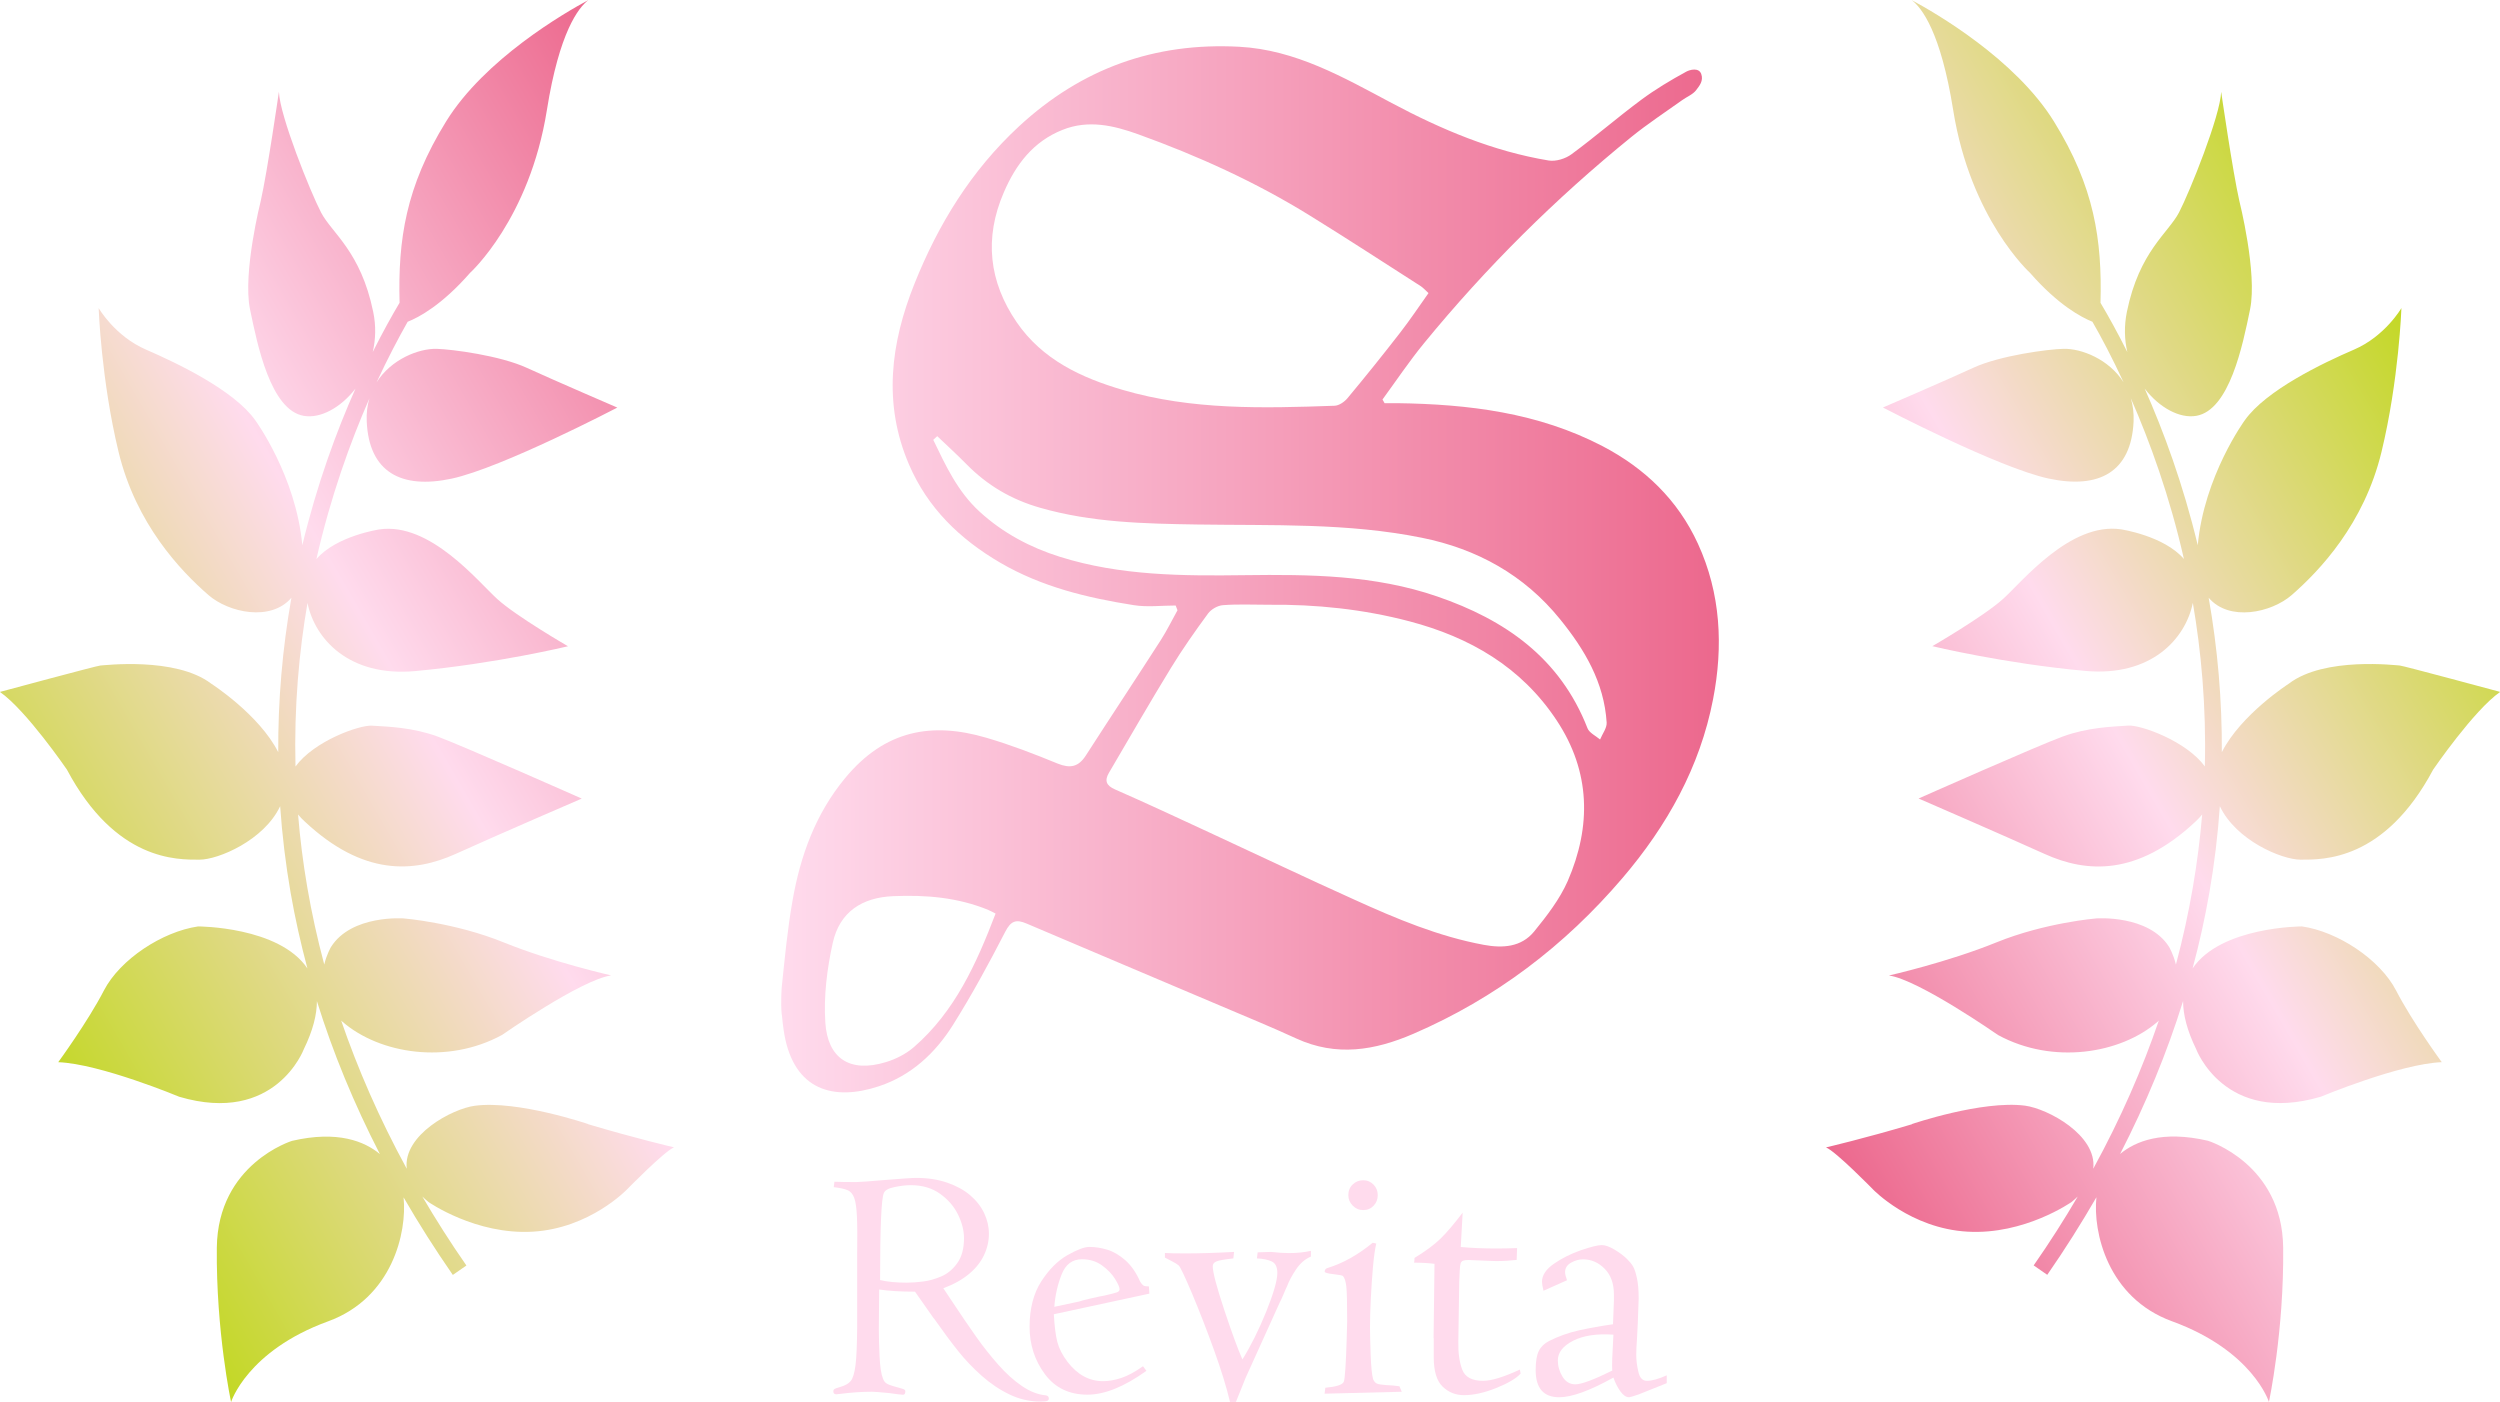 <?xml version="1.0" encoding="UTF-8"?><svg id="_レイヤー_2" xmlns="http://www.w3.org/2000/svg" xmlns:xlink="http://www.w3.org/1999/xlink" viewBox="0 0 300 168.23"><defs><style>.cls-1{fill:url(#_名称未設定グラデーション_11);fill-rule:evenodd;}.cls-2{fill:url(#_名称未設定グラデーション_118);}.cls-3{fill:url(#_名称未設定グラデーション_17);}.cls-4{fill:#ffdbed;}</style><linearGradient id="_名称未設定グラデーション_11" x1="93.75" y1="68.34" x2="206.25" y2="68.34" gradientUnits="userSpaceOnUse"><stop offset="0" stop-color="#ffdbed"/><stop offset="1" stop-color="#ec688d"/></linearGradient><linearGradient id="_名称未設定グラデーション_118" x1="99.95" y1="50.85" x2="-5.03" y2="111.45" gradientUnits="userSpaceOnUse"><stop offset="0" stop-color="#ec688d"/><stop offset=".5" stop-color="#ffdbed"/><stop offset="1" stop-color="#c3d825"/></linearGradient><linearGradient id="_名称未設定グラデーション_17" x1="203.84" y1="111.24" x2="299.25" y2="56.16" gradientUnits="userSpaceOnUse"><stop offset="0" stop-color="#ec688d"/><stop offset=".5" stop-color="#ffdbed"/><stop offset="1" stop-color="#c3d825"/></linearGradient></defs><g id="_レイヤー_1-2"><path class="cls-1" d="M93.81,121.78c-.15-1.52,0-3.33,0-3.33.36-3.47.69-6.97,1.3-10.41.94-5.36,2.76-10.38,6.29-14.65,4.8-5.82,10.46-6.77,16.96-4.86,2.91.85,5.76,1.95,8.56,3.1,1.51.61,2.5.4,3.38-.97,2.98-4.63,6.03-9.23,9.01-13.87.73-1.14,1.33-2.38,1.99-3.56-.08-.19-.15-.38-.22-.57-1.68,0-3.38.22-5.02-.04-5.59-.88-11.06-2.19-16.04-5.1-4.84-2.83-8.7-6.56-10.94-11.78-3.14-7.3-2.2-14.56.66-21.7,2.87-7.17,6.82-13.58,12.54-18.88,7.53-6.96,16.3-10.09,26.42-9.55,6.77.36,12.51,3.67,18.3,6.75,5.98,3.18,12.14,5.79,18.84,6.9.86.14,2.01-.21,2.74-.75,2.84-2.09,5.52-4.42,8.35-6.52,1.71-1.27,3.55-2.37,5.42-3.39.42-.23,1.51-.54,1.8.28.29.82-.22,1.42-.6,1.92-.39.53-1.12.81-1.68,1.21-2.04,1.46-4.15,2.84-6.1,4.42-9.12,7.4-17.43,15.65-24.89,24.76-1.77,2.16-3.33,4.49-4.98,6.75.08.14.17.3.25.44.5,0,1.01,0,1.51,0,8.55.12,16.91,1.13,24.65,5.16,5.06,2.65,9.02,6.43,11.44,11.7,2.75,5.99,3.05,12.32,1.82,18.66-1.57,8.15-5.53,15.2-10.85,21.44-6.95,8.15-15.26,14.46-25.1,18.71-4.67,2.02-9.26,2.77-14.06.57-3.05-1.41-6.16-2.67-9.25-3.99-7.7-3.27-15.41-6.52-23.11-9.8-1.26-.54-1.89-.35-2.58,1-1.96,3.81-4.01,7.58-6.28,11.19-2.12,3.37-5,6.04-8.84,7.32-5.49,1.83-10.16.48-11.37-6.16,0,0-.17-.93-.31-2.45ZM152.19,72.57c-1.81,0-3.63-.09-5.43.05-.63.04-1.42.49-1.8,1.01-1.55,2.11-3.07,4.27-4.44,6.51-2.55,4.16-4.98,8.4-7.45,12.6-.55.94-.32,1.53.73,1.99,3.81,1.67,7.58,3.43,11.35,5.18,5.8,2.68,11.57,5.44,17.4,8.06,5,2.27,10.06,4.4,15.5,5.41,2.26.42,4.49.29,6.04-1.59,1.53-1.88,3.07-3.87,4.04-6.07,2.85-6.58,2.74-13.12-1.32-19.26-4.25-6.44-10.46-10-17.67-11.9-5.54-1.46-11.21-2.05-16.95-1.99ZM171.42,35.17c-.41-.37-.66-.66-.96-.85-4.41-2.82-8.79-5.68-13.24-8.43-6.52-4.04-13.47-7.19-20.65-9.78-2.92-1.05-5.96-1.77-9.06-.53-3.5,1.39-5.6,4.13-7.05,7.5-2.38,5.5-1.79,10.73,1.55,15.6,3.08,4.49,7.77,6.66,12.72,8.11,8.31,2.44,16.88,2.2,25.42,1.9.54-.02,1.19-.47,1.55-.91,2.16-2.59,4.27-5.22,6.34-7.89,1.17-1.51,2.24-3.11,3.38-4.72ZM112.47,52.34c-.16.15-.32.29-.48.44,1.49,3.09,2.91,6.18,5.54,8.6,2.82,2.59,6.13,4.33,9.67,5.44,7.22,2.27,14.71,2.3,22.18,2.2,7.8-.1,15.56-.03,23.07,2.55,8.15,2.8,14.75,7.36,18.05,15.82.22.56.99.91,1.51,1.35.28-.68.82-1.37.79-2.02-.3-4.84-2.66-8.8-5.59-12.41-4.3-5.32-9.96-8.44-16.59-9.78-8.91-1.8-17.94-1.45-26.95-1.59-6.34-.1-12.67-.23-18.86-2.01-3.44-.98-6.34-2.69-8.83-5.22-1.14-1.16-2.34-2.25-3.51-3.37ZM118.64,109.21c-3.68-1.52-7.52-1.84-11.45-1.67-3.75.15-6.44,1.9-7.26,5.61-.69,3.12-1.1,6.41-.89,9.57.28,4.26,2.92,6.07,7.28,4.73,1.19-.36,2.4-.98,3.35-1.8,4.92-4.27,7.5-10.01,9.8-16.02-.37-.19-.59-.32-.83-.41Z"/><path class="cls-2" d="M70.58,134.89s-8.43-2.88-13.59-2.2c-2.71.35-8.65,3.51-8.18,7.56-3.31-6.06-5.89-12.02-7.87-17.78.05.04.1.1.16.14,4.46,3.87,12.6,5.16,19.15,1.58,0,0,9.52-6.64,13.09-7.14,0,0-7.04-1.59-12.89-3.96-5.85-2.38-12-2.88-12-2.88,0,0-6.28-.47-8.73,3.43,0,0-.51.85-.81,2.1-1.68-6.28-2.68-12.3-3.14-18,.23.29.5.57.81.85,6.99,6.55,13.06,6.15,18.1,3.88,5.04-2.29,15.13-6.64,15.13-6.64,0,0-14.32-6.35-17.31-7.45-2.98-1.09-5.87-1.18-7.87-1.3-1.51-.09-6.94,1.84-9.17,4.9-.18-7.23.44-13.83,1.44-19.63.87,4.31,4.98,8.9,12.91,8.18,9.75-.9,18.35-2.98,18.35-2.98,0,0-6.19-3.58-8.49-5.67-2.31-2.09-8.07-9.25-14.15-8.35,0,0-5.16.77-7.55,3.56,1.71-7.54,4.08-14.07,6.36-19.28-.25.84-.37,1.76-.32,2.78.27,6.06,4.13,8.14,10.17,6.85,6.04-1.29,19.9-8.53,19.9-8.53,0,0-7.61-3.28-10.84-4.76-3.23-1.49-9.02-2.24-10.84-2.29-2.15-.05-5.45,1.24-7.21,4.02,1.36-2.93,2.66-5.38,3.73-7.27,1.33-.52,4.11-2,7.49-5.87,0,0,7.14-6.45,9.22-19.55,1.49-9.34,3.78-12.27,4.97-13.18-2.8,1.5-12.44,7.07-17.07,14.57-4.84,7.83-5.78,14.18-5.58,21.75-.9,1.51-2.01,3.5-3.22,5.91.35-1.5.41-3.14.05-4.84-1.49-7.24-4.96-9.43-6.25-11.9-1.29-2.48-4.96-11.61-5.06-14.49,0,0-1.39,9.62-2.18,13.1,0,0-2.18,8.63-1.29,12.99.9,4.36,2.48,12.11,6.45,12.8,1.98.35,4.43-.96,6.21-3.27-2.27,5.1-4.62,11.46-6.38,18.8-.76-8.32-5.64-14.99-5.64-14.99-2.55-3.61-9.36-6.86-13.1-8.48-3.75-1.61-5.7-4.99-5.7-4.99,0,0,.3,8.62,2.39,17.26,2.09,8.64,7.42,14.25,10.78,17.17,2.43,2.12,7.5,3.22,9.96.33-1.09,6.17-1.61,12.36-1.58,18.53-2.29-4.53-8.04-8.22-8.04-8.22-4.29-3.27-12.98-2.18-13.3-2.18s-12.06,3.17-12.06,3.17c3.15,2.18,8.04,9.32,8.04,9.32,5.86,11.01,13.25,10.81,15.91,10.81,2.25,0,7.75-2.32,9.68-6.42.24,3.5.66,6.95,1.26,10.41.53,3.04,1.21,6.05,2.01,9.06-3.39-5.04-13.12-5.04-13.12-5.04-4.3.63-9.36,3.95-11.3,7.69-1.93,3.74-5.48,8.6-5.48,8.6,5.06.2,14.52,4.15,14.52,4.15,11.55,3.41,14.95-5.71,14.95-5.71,1.1-2.25,1.57-4.16,1.57-5.77,1.93,6.21,4.46,12.33,7.56,18.36-1.82-1.52-5.05-2.86-10.54-1.59,0,0-8.92,2.74-9.03,12.83-.1,10.08,1.71,18.51,1.71,18.51,0,0,1.93-6.14,11.64-9.68,7.7-2.8,9.5-10.69,9.06-14.88,1.81,3.13,3.78,6.24,5.91,9.31l1.63-1.13c-1.93-2.78-3.68-5.53-5.29-8.28.23.22.47.44.74.66,0,0,5.66,3.96,12.5,3.56,6.85-.39,11.31-5.06,11.31-5.06,0,0,4.46-4.56,5.65-5.06,0,0-4.66-1.09-10.32-2.78Z"/><path class="cls-3" d="M229.42,134.89s8.43-2.88,13.59-2.21c2.7.36,8.66,3.52,8.18,7.57,3.32-6.07,5.9-12.02,7.87-17.78-.06.04-.1.09-.15.14-4.47,3.87-12.6,5.16-19.15,1.59,0,0-9.52-6.64-13.09-7.14,0,0,7.04-1.59,12.89-3.97,5.86-2.38,12-2.88,12-2.88,0,0,6.28-.47,8.73,3.42,0,0,.51.85.82,2.12,1.68-6.28,2.67-12.31,3.15-18.01-.24.29-.51.58-.81.86-6.99,6.55-13.07,6.15-18.1,3.87-5.04-2.28-15.12-6.65-15.12-6.65,0,0,14.31-6.35,17.31-7.44,2.98-1.09,5.87-1.18,7.87-1.31,1.51-.08,6.94,1.85,9.17,4.9.18-7.22-.44-13.82-1.44-19.63-.87,4.31-4.98,8.89-12.91,8.17-9.75-.89-18.35-2.97-18.35-2.97,0,0,6.18-3.58,8.49-5.67,2.31-2.09,8.07-9.24,14.15-8.35,0,0,5.16.77,7.55,3.56-1.71-7.54-4.08-14.07-6.37-19.28.25.84.37,1.76.33,2.78-.28,6.06-4.13,8.14-10.18,6.85-6.04-1.29-19.9-8.53-19.9-8.53,0,0,7.61-3.27,10.83-4.76,3.23-1.49,9.02-2.24,10.84-2.28,2.15-.05,5.45,1.24,7.21,4.02-1.36-2.93-2.65-5.38-3.74-7.27-1.32-.53-4.11-2-7.49-5.87,0,0-7.14-6.45-9.22-19.54-1.49-9.34-3.77-12.27-4.97-13.18,2.8,1.5,12.44,7.07,17.07,14.57,4.84,7.83,5.78,14.18,5.58,21.75.9,1.51,2.01,3.5,3.22,5.91-.35-1.5-.4-3.14-.05-4.85,1.49-7.24,4.96-9.43,6.25-11.9,1.29-2.48,4.96-11.61,5.06-14.48,0,0,1.39,9.62,2.18,13.09,0,0,2.18,8.63,1.29,13-.89,4.36-2.48,12.1-6.45,12.79-1.98.35-4.43-.96-6.2-3.27,2.26,5.1,4.61,11.46,6.37,18.8.76-8.32,5.64-14.99,5.64-14.99,2.55-3.61,9.36-6.87,13.1-8.48,3.75-1.61,5.7-4.99,5.7-4.99,0,0-.3,8.62-2.39,17.26-2.09,8.64-7.42,14.25-10.78,17.18-2.44,2.12-7.5,3.22-9.96.32,1.09,6.17,1.61,12.36,1.58,18.53,2.29-4.53,8.04-8.22,8.04-8.22,4.28-3.28,12.98-2.18,13.3-2.18s12.06,3.17,12.06,3.17c-3.15,2.18-8.04,9.32-8.04,9.32-5.86,11.01-13.25,10.81-15.91,10.81-2.25,0-7.75-2.31-9.69-6.42-.24,3.48-.66,6.95-1.26,10.4-.53,3.04-1.2,6.06-2.01,9.07,3.39-5.04,13.12-5.04,13.12-5.04,4.3.62,9.36,3.95,11.3,7.69,1.93,3.75,5.48,8.6,5.48,8.6-5.06.2-14.52,4.15-14.52,4.15-11.55,3.4-14.95-5.71-14.95-5.71-1.1-2.26-1.57-4.16-1.57-5.78-1.93,6.21-4.46,12.33-7.56,18.36,1.82-1.52,5.05-2.86,10.54-1.59,0,0,8.92,2.74,9.03,12.82.11,10.09-1.71,18.52-1.71,18.52,0,0-1.92-6.14-11.64-9.68-7.7-2.81-9.5-10.69-9.06-14.88-1.81,3.13-3.77,6.24-5.9,9.31l-1.63-1.13c1.93-2.77,3.69-5.53,5.29-8.27-.23.22-.47.44-.74.66,0,0-5.65,3.97-12.5,3.56-6.84-.39-11.31-5.05-11.31-5.05,0,0-4.46-4.57-5.66-5.06,0,0,4.67-1.09,10.32-2.78Z"/><path class="cls-4" d="M161.8,143.41c0-.52.18-.95.53-1.28.35-.34.77-.5,1.26-.5s.9.18,1.24.53c.34.35.5.77.5,1.26s-.16.91-.49,1.26c-.33.35-.74.53-1.25.53s-.91-.18-1.26-.53c-.35-.35-.53-.77-.53-1.26Z"/><path class="cls-4" d="M112.06,158.22l-2.26-3.22c-1.73,0-3.16-.09-4.3-.26l-.04,4.72c0,1,.03,2.11.09,3.34.06,1.23.19,2.1.4,2.61.1.31.28.54.54.67.26.13.83.31,1.72.55.29.07.43.17.43.31,0,.29-.09.43-.28.43-.21,0-.76-.07-1.65-.2-1.13-.11-1.81-.16-2.06-.16-1.27,0-2.58.09-3.93.27-.09,0-.2.01-.33.04-.26,0-.39-.12-.39-.35,0-.13.05-.23.15-.29.1-.07.32-.14.66-.24.59-.16,1.01-.4,1.28-.72.26-.32.45-.95.57-1.89.12-.94.18-2.44.2-4.51v-8.69c.03-2.12.02-3.68-.03-4.68-.05-1-.15-1.73-.32-2.19-.17-.46-.43-.78-.79-.93-.35-.16-.91-.28-1.67-.37l.08-.65c.69.03,1.58.04,2.65.04.31,0,1.46-.08,3.43-.25,1.97-.16,3.22-.25,3.74-.25,1.38,0,2.61.19,3.71.57,1.1.38,2.02.88,2.76,1.51.74.63,1.3,1.35,1.68,2.15.38.81.57,1.63.57,2.49s-.2,1.73-.59,2.55c-.39.83-.99,1.58-1.79,2.25-.8.67-1.83,1.25-3.09,1.72l.89,1.34c1.23,1.86,2.26,3.36,3.07,4.51.81,1.15,1.69,2.25,2.62,3.31.93,1.06,1.89,1.92,2.86,2.58s1.93,1.03,2.85,1.11c.25.04.37.17.37.39,0,.12-.06.21-.18.27-.12.06-.4.09-.84.09-1.27,0-2.5-.28-3.67-.84-1.18-.56-2.3-1.31-3.36-2.25-1.06-.94-2-1.93-2.83-2.97-.83-1.03-1.8-2.35-2.93-3.95ZM105.62,153.61c.88.21,1.94.31,3.18.31.63,0,1.29-.05,1.99-.14.7-.09,1.42-.29,2.16-.61.74-.31,1.38-.84,1.92-1.59.54-.75.81-1.75.81-3,0-.89-.23-1.82-.7-2.8-.47-.97-1.18-1.81-2.15-2.51-.97-.7-2.15-1.05-3.54-1.05-.58,0-1.23.08-1.96.23-.73.15-1.15.39-1.27.72-.3.64-.45,4.12-.45,10.44Z"/><path class="cls-4" d="M137.91,155.24l-11.45,2.47c.08,1.44.22,2.55.42,3.33.21.79.61,1.58,1.23,2.39,1.18,1.54,2.6,2.31,4.26,2.31.69,0,1.42-.13,2.2-.39.78-.26,1.64-.73,2.59-1.4l.41.55c-2.66,1.91-5.02,2.86-7.08,2.86-2.18,0-3.89-.82-5.11-2.47-1.22-1.65-1.83-3.54-1.83-5.68s.47-4,1.4-5.44c.93-1.44,1.98-2.49,3.14-3.15,1.16-.66,2.04-.99,2.63-.99.69,0,1.4.11,2.14.33.74.22,1.47.65,2.18,1.27.71.63,1.3,1.48,1.78,2.57.14.23.27.38.39.46.12.08.34.11.66.11l.05.85ZM126.51,156.82l3-.64c.12-.06.58-.18,1.39-.37.8-.18,1.34-.3,1.62-.34.79-.18,1.3-.31,1.51-.39.21-.08.32-.2.32-.37,0-.24-.18-.66-.55-1.25-.37-.59-.89-1.13-1.57-1.62-.68-.49-1.48-.73-2.39-.73-1.15,0-1.96.6-2.44,1.81-.48,1.21-.78,2.51-.88,3.89Z"/><path class="cls-4" d="M148.29,168.23h-.69c-.41-1.74-1.05-3.82-1.92-6.23-.87-2.41-1.75-4.67-2.63-6.77-.89-2.1-1.43-3.23-1.61-3.38-.18-.15-.45-.32-.79-.49-.34-.18-.63-.32-.86-.45v-.55c.5.03,1.31.05,2.43.05,1.68,0,3.64-.06,5.87-.18l-.09.78c-1.08.12-1.77.24-2.05.37-.28.12-.42.31-.42.57,0,.72.46,2.46,1.38,5.24.92,2.77,1.65,4.75,2.18,5.94,1.02-1.63,1.97-3.55,2.86-5.74.88-2.19,1.33-3.74,1.33-4.64,0-.7-.22-1.16-.66-1.37-.44-.21-1.04-.34-1.79-.37l.09-.73,1.6-.05c.82.09,1.54.14,2.15.14.96,0,1.84-.09,2.64-.27v.69c-.7.29-1.3.81-1.8,1.56-.5.75-.85,1.42-1.07,2.02-.05.08-.18.37-.39.88-.21.51-.37.84-.46,1l-4.12,9.1-1.17,2.91Z"/><path class="cls-4" d="M158.95,167.24l.09-.71c1.3-.12,2.03-.35,2.2-.69.08-.14.15-.68.21-1.64.06-.95.11-2.09.15-3.41.04-1.32.06-2.07.06-2.23,0-2.17-.03-3.56-.1-4.17-.07-.61-.2-1.03-.4-1.26-.06-.08-.44-.15-1.15-.23-.7-.08-1.05-.18-1.05-.3,0-.24.14-.4.41-.46,1.82-.57,3.6-1.57,5.34-3,.11,0,.25.03.44.09-.15.63-.28,1.54-.39,2.75-.11,1.21-.19,2.47-.26,3.8-.07,1.33-.1,2.51-.1,3.53,0,.76.03,1.86.08,3.29.05,1.43.15,2.39.29,2.9.12.27.27.45.46.53.18.08.55.14,1.1.18.53.02,1.07.06,1.6.14l.28.66-9.23.23Z"/><path class="cls-4" d="M172.03,160.57l.11-8.91c-.7-.09-1.52-.14-2.45-.14.03-.12.05-.31.05-.57,1.33-.81,2.37-1.58,3.12-2.31.75-.73,1.63-1.77,2.66-3.12l-.23,4.12c1.31.12,2.75.18,4.31.18.75,0,1.57-.02,2.45-.05l-.05,1.42c-.79.09-1.61.14-2.45.14-.08,0-.37-.01-.89-.03-.52-.02-1.33-.06-2.43-.1-.29,0-.51.03-.65.08-.15.05-.24.16-.3.31-.05.15-.09.44-.11.87-.02.43-.04.88-.06,1.35l-.11,7.15c-.03,1.37.13,2.51.47,3.4.34.89,1.17,1.34,2.49,1.34.5,0,1.13-.11,1.87-.34.74-.23,1.59-.56,2.55-1.01.03.12.05.22.06.28,0,.06.02.13.03.21-.53.58-1.52,1.16-2.94,1.73-1.43.57-2.71.85-3.86.85-.99,0-1.84-.34-2.55-1.02-.71-.68-1.07-1.85-1.07-3.52v-2.31Z"/><path class="cls-4" d="M188.04,153.63l-2.82,1.26c-.12-.49-.18-.85-.18-1.08,0-.78.48-1.5,1.43-2.16s2.03-1.2,3.23-1.62c1.2-.41,2.04-.62,2.51-.62.41,0,.92.18,1.54.55.61.37,1.1.73,1.47,1.1.32.31.57.61.74.9.18.3.33.77.47,1.41.14.64.21,1.46.21,2.45,0,.29-.04,1.31-.11,3.07l-.09,1.72c-.06.82-.09,1.48-.09,1.97,0,.63.08,1.3.25,2.02.15.73.5,1.1,1.03,1.1.6,0,1.39-.22,2.38-.66v.94l-3.37,1.35c-.67.23-1.05.34-1.15.34-.35,0-.7-.23-1.04-.7-.34-.47-.62-1.02-.84-1.66-2.83,1.57-4.99,2.36-6.51,2.36-.93,0-1.63-.27-2.11-.81-.47-.54-.71-1.36-.71-2.44s.13-1.81.38-2.31.66-.9,1.23-1.19c1.15-.58,2.36-1.01,3.64-1.29,1.28-.28,2.63-.52,4.03-.72l.11-2.82v-.76c0-1.3-.37-2.33-1.11-3.08s-1.61-1.13-2.6-1.13c-.47,0-.95.13-1.43.4-.48.27-.72.65-.72,1.13,0,.24.08.57.23.98ZM193.47,164.47c-.05-.5,0-1.94.14-4.31-2.01-.14-3.62.11-4.84.73-1.22.63-1.83,1.41-1.83,2.36,0,.69.19,1.34.56,1.95.37.61.89.92,1.54.92.73,0,2.21-.55,4.43-1.65Z"/></g></svg>